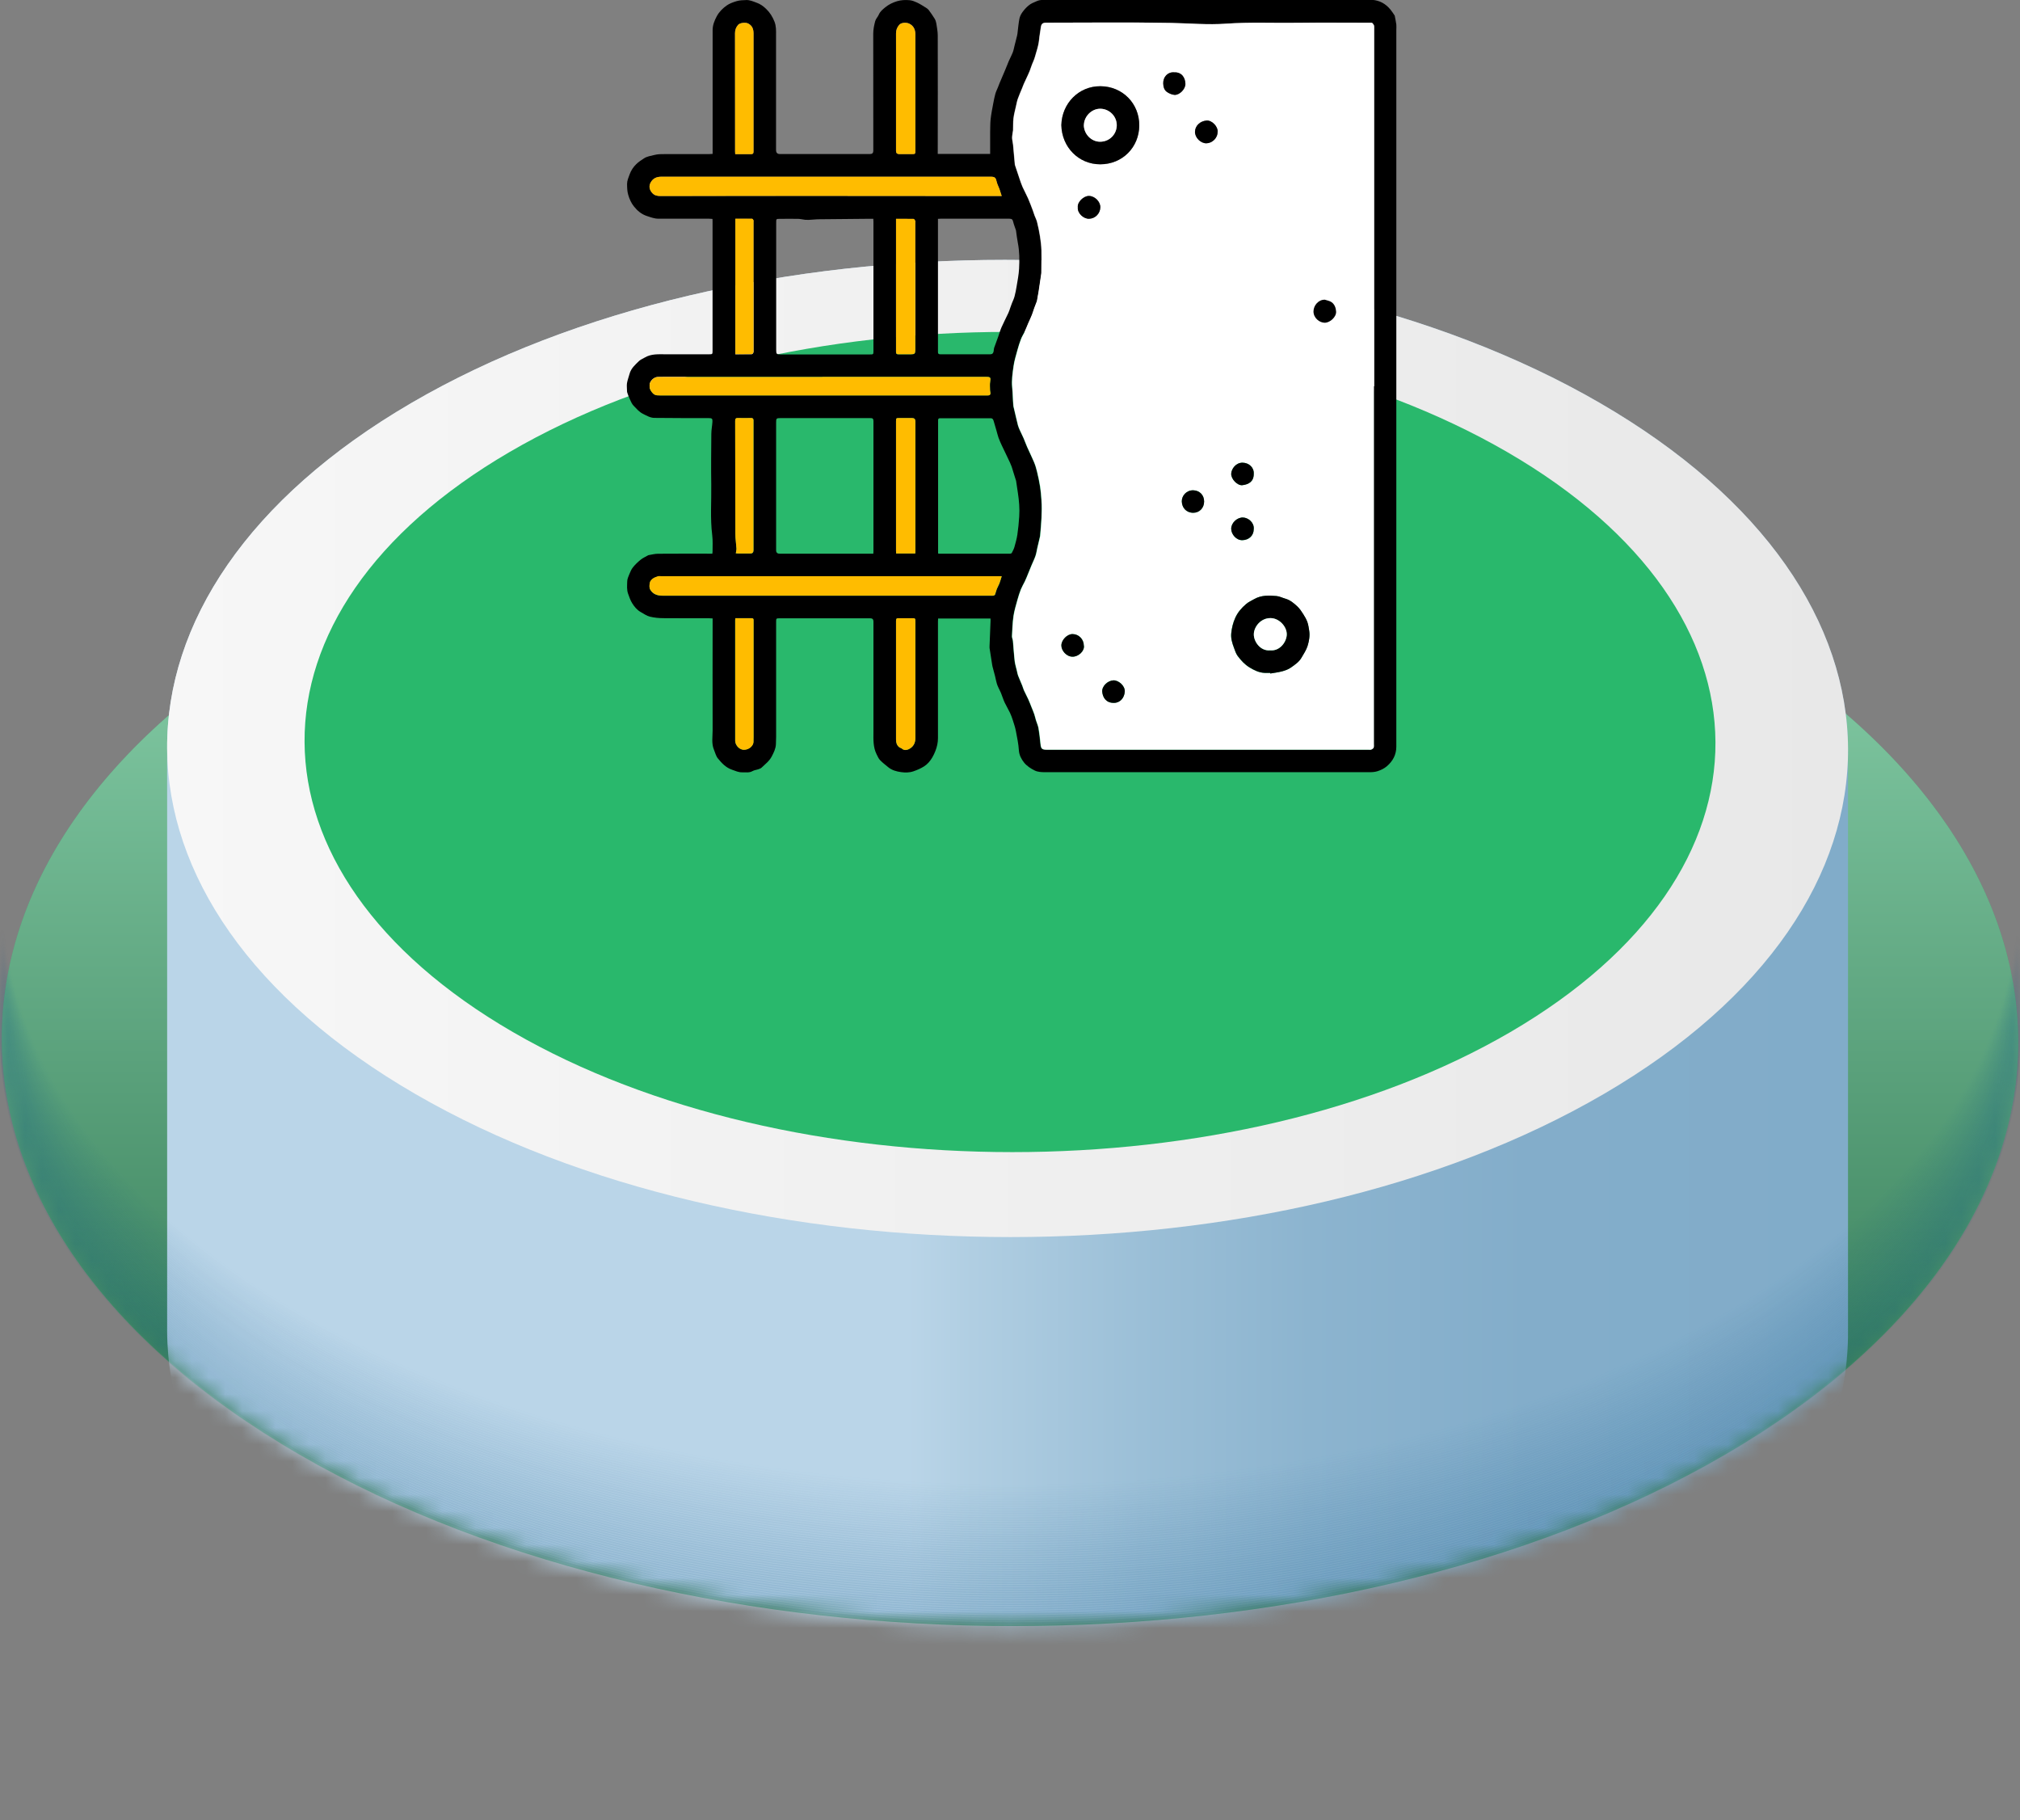 <svg width="121" height="109" viewBox="0 0 121 109" fill="none" xmlns="http://www.w3.org/2000/svg">
<rect x="0" y="0" width="121" height="109" fill="#808080" stroke="none"/>
<g id="Frame" clip-path="url(#clip0_603_27198)">
<g id="Group">
<g id="Vrstva 1">
<g id="Group_2">
<g id="Group_3">
<path id="Vector" d="M103.063 37.467C79.401 23.759 41.166 23.759 17.66 37.467C-5.846 51.174 -5.72 73.395 17.942 87.103C41.599 100.806 79.834 100.811 103.34 87.103C126.846 73.395 126.72 51.174 103.063 37.467Z" fill="#29B86C"/>
<g id="Group_4">
<path id="Vector_2" style="mix-blend-mode:multiply" opacity="0.5" d="M103.063 37.467C79.401 23.759 41.166 23.759 17.66 37.467C-5.846 51.174 -5.72 73.395 17.942 87.103C41.599 100.806 79.834 100.811 103.34 87.103C126.846 73.395 126.72 51.174 103.063 37.467Z" fill="url(#paint0_linear_603_27198)"/>
</g>
<g id="Clip path group">
<mask id="mask0_603_27198" style="mask-type:luminance" maskUnits="userSpaceOnUse" x="0" y="0" width="121" height="98">
<g id="clippath">
<path id="Vector_3" d="M103.063 10.808C79.402 -2.9 41.166 -2.9 17.66 10.808C13.27 13.368 9.707 42.883 6.963 45.926C-4.977 59.176 -1.3 75.956 17.942 87.103C41.599 100.806 79.834 100.811 103.34 87.103C122.672 75.829 126.019 58.799 113.442 45.48C110.727 42.604 107.266 13.242 103.063 10.808Z" fill="white"/>
</g>
</mask>
<g mask="url(#mask0_603_27198)">
<g id="Group_5">
<g id="Group_6">
<g id="Group_7">
<path id="Vector_4" d="M110.698 44.826C110.658 37.336 105.7 29.85 95.839 24.135C76.112 12.706 44.236 12.706 24.64 24.135C14.839 29.85 9.968 37.336 10.012 44.826V79.74C10.053 87.23 15.015 94.715 24.876 100.43C44.599 111.855 76.475 111.859 96.071 100.43C105.872 94.715 110.743 87.23 110.698 79.74V44.826Z" fill="url(#paint1_linear_603_27198)"/>
<path id="Vector_5" d="M95.839 24.135C76.112 12.706 44.236 12.706 24.64 24.135C5.043 35.564 5.149 54.091 24.876 65.516C44.599 76.942 76.475 76.945 96.071 65.516C115.668 54.087 115.562 35.56 95.839 24.135Z" fill="url(#paint2_linear_603_27198)"/>
<path id="Vector_6" d="M90.282 27.072C73.727 17.479 46.972 17.479 30.522 27.072C14.073 36.665 14.163 52.213 30.718 61.806C47.273 71.394 74.029 71.398 90.478 61.806C106.928 52.213 106.838 36.665 90.282 27.072Z" fill="#29B86C"/>
</g>
<g id="Group_8" style="mix-blend-mode:multiply" opacity="0.3">
<g id="Group_9">
<g id="Group_10" opacity="0.02">
<path id="Vector_7" d="M60.698 89.144C45.215 89.144 29.711 85.72 17.884 78.868C6.404 72.217 0.053 63.369 0 53.948H0.228C0.281 63.279 6.592 72.057 17.999 78.668C41.586 92.335 79.846 92.335 103.283 78.668C114.612 72.061 120.825 63.283 120.772 53.952H121C121.053 63.369 114.799 72.217 103.397 78.868C91.648 85.72 76.181 89.144 60.698 89.144Z" fill="#004D82"/>
</g>
<g id="Group_11" opacity="0.02">
<path id="Vector_8" d="M60.698 89.283C45.215 89.283 29.711 85.859 17.884 79.007C6.404 72.356 0.053 63.508 0 54.091H0.228C0.281 63.422 6.592 72.201 17.999 78.811C41.586 92.478 79.846 92.478 103.283 78.811C114.612 72.205 120.825 63.426 120.772 54.095H121C121.053 63.512 114.799 72.36 103.397 79.011C91.648 85.863 76.181 89.287 60.698 89.287V89.283Z" fill="#004D82"/>
</g>
<g id="Group_12" opacity="0.03">
<path id="Vector_9" d="M60.698 89.422C45.215 89.422 29.711 85.998 17.884 79.146C6.404 72.495 0.053 63.647 0 54.23H0.228C0.281 63.561 6.592 72.34 17.999 78.95C41.586 92.617 79.846 92.617 103.283 78.95C114.612 72.344 120.825 63.565 120.772 54.234H121C121.053 63.651 114.799 72.499 103.397 79.15C91.648 86.002 76.181 89.426 60.698 89.426V89.422Z" fill="#004D82"/>
</g>
<g id="Group_13" opacity="0.04">
<path id="Vector_10" d="M60.698 89.561C45.215 89.561 29.711 86.137 17.884 79.285C6.404 72.634 0.053 63.786 0 54.369H0.228C0.281 63.7 6.592 72.478 17.999 79.089C41.586 92.756 79.846 92.756 103.283 79.089C114.612 72.483 120.825 63.704 120.772 54.373H121C121.053 63.79 114.799 72.638 103.397 79.29C91.648 86.141 76.181 89.565 60.698 89.565V89.561Z" fill="#004D82"/>
</g>
<g id="Group_14" opacity="0.05">
<path id="Vector_11" d="M60.698 89.704C45.215 89.704 29.711 86.281 17.884 79.429C6.404 72.773 0.053 63.925 0 54.508H0.228C0.281 63.839 6.592 72.618 17.999 79.228C41.586 92.895 79.846 92.895 103.283 79.228C114.612 72.622 120.825 63.843 120.772 54.512H121C121.053 63.929 114.799 72.777 103.397 79.429C91.648 86.281 76.181 89.704 60.698 89.704Z" fill="#004D82"/>
</g>
<g id="Group_15" opacity="0.06">
<path id="Vector_12" d="M60.698 89.844C45.215 89.844 29.711 86.42 17.884 79.568C6.404 72.916 0.053 64.064 0 54.647H0.228C0.281 63.978 6.592 72.757 17.999 79.367C41.586 93.034 79.846 93.034 103.283 79.367C114.612 72.761 120.825 63.982 120.772 54.651H121C121.053 64.068 114.799 72.916 103.397 79.568C91.648 86.42 76.181 89.844 60.698 89.844Z" fill="#004D82"/>
</g>
<g id="Group_16" opacity="0.07">
<path id="Vector_13" d="M60.698 89.983C45.215 89.983 29.711 86.559 17.884 79.707C6.404 73.055 0.053 64.203 0 54.786H0.228C0.281 64.117 6.592 72.896 17.999 79.506C41.586 93.173 79.846 93.173 103.283 79.506C114.612 72.9 120.825 64.121 120.772 54.791H121C121.053 64.207 114.799 73.055 103.397 79.707C91.648 86.559 76.181 89.983 60.698 89.983Z" fill="#004D82"/>
</g>
<g id="Group_17" opacity="0.07">
<path id="Vector_14" d="M60.698 90.122C45.215 90.122 29.711 86.698 17.884 79.846C6.404 73.195 0.053 64.346 0 54.925H0.228C0.281 64.256 6.592 73.035 17.999 79.645C41.586 93.312 79.846 93.312 103.283 79.645C114.612 73.039 120.825 64.26 120.772 54.93H121C121.053 64.346 114.799 73.195 103.397 79.846C91.648 86.698 76.181 90.122 60.698 90.122Z" fill="#004D82"/>
</g>
<g id="Group_18" opacity="0.08">
<path id="Vector_15" d="M60.698 90.261C45.215 90.261 29.711 86.837 17.884 79.985C6.404 73.334 0.053 64.485 0 55.065H0.228C0.281 64.395 6.592 73.174 17.999 79.784C41.586 93.451 79.846 93.451 103.283 79.784C114.612 73.178 120.825 64.4 120.772 55.069H121C121.053 64.485 114.799 73.334 103.397 79.985C91.648 86.837 76.181 90.261 60.698 90.261Z" fill="#004D82"/>
</g>
<g id="Group_19" opacity="0.09">
<path id="Vector_16" d="M60.698 90.4C45.215 90.4 29.711 86.976 17.884 80.124C6.404 73.473 0.053 64.624 0 55.208H0.228C0.281 64.539 6.592 73.317 17.999 79.928C41.586 93.595 79.846 93.595 103.283 79.928C114.612 73.321 120.825 64.543 120.772 55.212H121C121.053 64.629 114.799 73.477 103.397 80.128C91.648 86.98 76.181 90.404 60.698 90.404V90.4Z" fill="#004D82"/>
</g>
<g id="Group_20" opacity="0.1">
<path id="Vector_17" d="M60.698 90.539C45.215 90.539 29.711 87.115 17.884 80.263C6.404 73.612 0.053 64.763 0 55.347H0.228C0.281 64.678 6.592 73.456 17.999 80.067C41.586 93.734 79.846 93.734 103.283 80.067C114.612 73.46 120.825 64.682 120.772 55.351H121C121.053 64.768 114.799 73.616 103.397 80.267C91.648 87.119 76.181 90.543 60.698 90.543V90.539Z" fill="#004D82"/>
</g>
<g id="Group_21" opacity="0.11">
<path id="Vector_18" d="M60.698 90.678C45.215 90.678 29.711 87.254 17.884 80.402C6.404 73.751 0.053 64.903 0 55.486H0.228C0.281 64.817 6.592 73.595 17.999 80.206C41.586 93.873 79.846 93.873 103.283 80.206C114.612 73.6 120.825 64.821 120.772 55.49H121C121.053 64.907 114.799 73.755 103.397 80.406C91.648 87.258 76.181 90.682 60.698 90.682V90.678Z" fill="#004D82"/>
</g>
<g id="Group_22" opacity="0.11">
<path id="Vector_19" d="M60.698 90.821C45.215 90.821 29.711 87.397 17.884 80.545C6.404 73.89 0.053 65.042 0 55.625H0.228C0.281 64.956 6.592 73.734 17.999 80.345C41.586 94.012 79.846 94.012 103.283 80.345C114.612 73.739 120.825 64.96 120.772 55.629H121C121.053 65.046 114.799 73.894 103.397 80.545C91.648 87.397 76.181 90.821 60.698 90.821Z" fill="#004D82"/>
</g>
<g id="Group_23" opacity="0.12">
<path id="Vector_20" d="M60.698 90.96C45.215 90.96 29.711 87.536 17.884 80.684C6.404 74.033 0.053 65.181 0 55.764H0.228C0.281 65.095 6.592 73.874 17.999 80.484C41.586 94.151 79.846 94.151 103.283 80.484C114.612 73.878 120.825 65.099 120.772 55.768H121C121.053 65.185 114.799 74.033 103.397 80.684C91.648 87.536 76.181 90.96 60.698 90.96Z" fill="#004D82"/>
</g>
<g id="Group_24" opacity="0.13">
<path id="Vector_21" d="M60.698 91.099C45.215 91.099 29.711 87.675 17.884 80.824C6.404 74.172 0.053 65.32 0 55.903H0.228C0.281 65.234 6.592 74.013 17.999 80.623C41.586 94.29 79.846 94.29 103.283 80.623C114.612 74.017 120.825 65.238 120.772 55.907H121C121.053 65.324 114.799 74.172 103.397 80.824C91.648 87.675 76.181 91.099 60.698 91.099Z" fill="#004D82"/>
</g>
<g id="Group_25" opacity="0.14">
<path id="Vector_22" d="M60.698 91.238C45.215 91.238 29.711 87.814 17.884 80.963C6.404 74.311 0.053 65.463 0 56.042H0.228C0.281 65.373 6.592 74.152 17.999 80.762C41.586 94.429 79.846 94.429 103.283 80.762C114.612 74.156 120.825 65.377 120.772 56.046H121C121.053 65.463 114.799 74.311 103.397 80.963C91.648 87.814 76.181 91.238 60.698 91.238Z" fill="#004D82"/>
</g>
<g id="Group_26" opacity="0.15">
<path id="Vector_23" d="M60.698 91.377C45.215 91.377 29.711 87.954 17.884 81.102C6.404 74.45 0.053 65.602 0 56.181H0.228C0.281 65.512 6.592 74.291 17.999 80.901C41.586 94.568 79.846 94.568 103.283 80.901C114.612 74.295 120.825 65.516 120.772 56.185H121C121.053 65.602 114.799 74.45 103.397 81.102C91.648 87.954 76.181 91.377 60.698 91.377Z" fill="#004D82"/>
</g>
<g id="Group_27" opacity="0.16">
<path id="Vector_24" d="M60.698 91.517C45.215 91.517 29.711 88.093 17.884 81.241C6.404 74.589 0.053 65.741 0 56.325H0.228C0.281 65.655 6.592 74.434 17.999 81.044C41.586 94.711 79.846 94.711 103.283 81.044C114.612 74.438 120.825 65.659 120.772 56.329H121C121.053 65.745 114.799 74.594 103.397 81.245C91.648 88.097 76.181 91.521 60.698 91.521V91.517Z" fill="#004D82"/>
</g>
<g id="Group_28" opacity="0.16">
<path id="Vector_25" d="M60.698 91.656C45.215 91.656 29.711 88.232 17.884 81.38C6.404 74.728 0.053 65.88 0 56.464H0.228C0.281 65.794 6.592 74.573 17.999 81.183C41.586 94.85 79.846 94.85 103.283 81.183C114.612 74.577 120.825 65.799 120.772 56.468H121C121.053 65.884 114.799 74.733 103.397 81.384C91.648 88.236 76.181 91.66 60.698 91.66V91.656Z" fill="#004D82"/>
</g>
<g id="Group_29" opacity="0.17">
<path id="Vector_26" d="M60.698 91.795C45.215 91.795 29.711 88.371 17.884 81.519C6.404 74.868 0.053 66.019 0 56.603H0.228C0.281 65.933 6.592 74.712 17.999 81.323C41.586 94.99 79.846 94.99 103.283 81.323C114.612 74.716 120.825 65.938 120.772 56.607H121C121.053 66.023 114.799 74.872 103.397 81.523C91.648 88.375 76.181 91.799 60.698 91.799V91.795Z" fill="#004D82"/>
</g>
<g id="Group_30" opacity="0.18">
<path id="Vector_27" d="M60.698 91.938C45.215 91.938 29.711 88.514 17.884 81.662C6.404 75.007 0.053 66.159 0 56.742H0.228C0.281 66.073 6.592 74.851 17.999 81.462C41.586 95.129 79.846 95.129 103.283 81.462C114.612 74.855 120.825 66.077 120.772 56.746H121C121.053 66.163 114.799 75.011 103.397 81.662C91.648 88.514 76.181 91.938 60.698 91.938Z" fill="#004D82"/>
</g>
<g id="Group_31" opacity="0.19">
<path id="Vector_28" d="M60.698 92.077C45.215 92.077 29.711 88.653 17.884 81.801C6.404 75.15 0.053 66.298 0 56.881H0.228C0.281 66.212 6.592 74.99 17.999 81.601C41.586 95.268 79.846 95.268 103.283 81.601C114.612 74.994 120.825 66.216 120.772 56.885H121C121.053 66.302 114.799 75.15 103.397 81.801C91.648 88.653 76.181 92.077 60.698 92.077Z" fill="#004D82"/>
</g>
<g id="Group_32" opacity="0.2">
<path id="Vector_29" d="M60.698 92.216C45.215 92.216 29.711 88.792 17.884 81.94C6.404 75.289 0.053 66.437 0 57.02H0.228C0.281 66.351 6.592 75.129 17.999 81.74C41.586 95.407 79.846 95.407 103.283 81.74C114.612 75.133 120.825 66.355 120.772 57.024H121C121.053 66.441 114.799 75.289 103.397 81.94C91.648 88.792 76.181 92.216 60.698 92.216Z" fill="#004D82"/>
</g>
<g id="Group_33" opacity="0.2">
<path id="Vector_30" d="M60.698 92.355C45.215 92.355 29.711 88.931 17.884 82.079C6.404 75.428 0.053 66.58 0 57.159H0.228C0.281 66.49 6.592 75.269 17.999 81.879C41.586 95.546 79.846 95.546 103.283 81.879C114.612 75.273 120.825 66.494 120.772 57.163H121C121.053 66.58 114.799 75.428 103.397 82.079C91.648 88.931 76.181 92.355 60.698 92.355Z" fill="#004D82"/>
</g>
<g id="Group_34" opacity="0.21">
<path id="Vector_31" d="M60.698 92.494C45.215 92.494 29.711 89.07 17.884 82.219C6.404 75.567 0.053 66.719 0 57.298H0.228C0.281 66.629 6.592 75.407 17.999 82.018C41.586 95.685 79.846 95.685 103.283 82.018C114.612 75.412 120.825 66.633 120.772 57.302H121C121.053 66.719 114.799 75.567 103.397 82.219C91.648 89.07 76.181 92.494 60.698 92.494Z" fill="#004D82"/>
</g>
<g id="Group_35" opacity="0.22">
<path id="Vector_32" d="M60.698 92.633C45.215 92.633 29.711 89.209 17.884 82.358C6.404 75.706 0.053 66.858 0 57.441H0.228C0.281 66.772 6.592 75.551 17.999 82.161C41.586 95.828 79.846 95.828 103.283 82.161C114.612 75.555 120.825 66.776 120.772 57.445H121C121.053 66.862 114.799 75.71 103.397 82.362C91.648 89.213 76.181 92.637 60.698 92.637V92.633Z" fill="#004D82"/>
</g>
<g id="Group_36" opacity="0.23">
<path id="Vector_33" d="M60.698 92.772C45.215 92.772 29.711 89.349 17.884 82.497C6.404 75.845 0.053 66.997 0 57.58H0.228C0.281 66.911 6.592 75.69 17.999 82.3C41.586 95.967 79.846 95.967 103.283 82.3C114.612 75.694 120.825 66.915 120.772 57.584H121C121.053 67.001 114.799 75.849 103.397 82.501C91.648 89.353 76.181 92.776 60.698 92.776V92.772Z" fill="#004D82"/>
</g>
<g id="Group_37" opacity="0.24">
<path id="Vector_34" d="M60.698 92.912C45.215 92.912 29.711 89.488 17.884 82.636C6.404 75.984 0.053 67.136 0 57.719H0.228C0.281 67.05 6.592 75.829 17.999 82.439C41.586 96.106 79.846 96.106 103.283 82.439C114.612 75.833 120.825 67.054 120.772 57.724H121C121.053 67.14 114.799 75.988 103.397 82.64C91.648 89.492 76.181 92.916 60.698 92.916V92.912Z" fill="#004D82"/>
</g>
<g id="Group_38" opacity="0.25">
<path id="Vector_35" d="M60.698 93.055C45.215 93.055 29.711 89.631 17.884 82.779C6.404 76.123 0.053 67.275 0 57.858H0.228C0.281 67.189 6.592 75.968 17.999 82.578C41.586 96.245 79.846 96.245 103.283 82.578C114.612 75.972 120.825 67.193 120.772 57.863H121C121.053 67.279 114.799 76.127 103.397 82.779C91.648 89.631 76.181 93.055 60.698 93.055Z" fill="#004D82"/>
</g>
<g id="Group_39" opacity="0.25">
<path id="Vector_36" d="M60.698 93.194C45.215 93.194 29.711 89.77 17.884 82.918C6.404 76.266 0.053 67.414 0 57.998H0.228C0.281 67.328 6.592 76.107 17.999 82.718C41.586 96.384 79.846 96.384 103.283 82.718C114.612 76.111 120.825 67.332 120.772 57.998H121C121.053 67.414 114.799 76.262 103.397 82.914C91.648 89.766 76.181 93.19 60.698 93.19V93.194Z" fill="#004D82"/>
</g>
<g id="Group_40" opacity="0.26">
<path id="Vector_37" d="M60.698 93.333C45.215 93.333 29.711 89.909 17.884 83.057C6.404 76.406 0.053 67.553 0 58.137H0.228C0.281 67.468 6.592 76.246 17.999 82.857C41.586 96.524 79.846 96.524 103.283 82.857C114.612 76.25 120.825 67.472 120.772 58.141H121C121.053 67.558 114.799 76.406 103.397 83.057C91.648 89.909 76.181 93.333 60.698 93.333Z" fill="#004D82"/>
</g>
<g id="Group_41" opacity="0.27">
<path id="Vector_38" d="M60.698 93.472C45.215 93.472 29.711 90.048 17.884 83.196C6.404 76.545 0.053 67.697 0 58.276H0.228C0.281 67.607 6.592 76.385 17.999 82.996C41.586 96.663 79.846 96.663 103.283 82.996C114.612 76.389 120.825 67.611 120.772 58.28H121C121.053 67.697 114.799 76.545 103.397 83.196C91.648 90.048 76.181 93.472 60.698 93.472Z" fill="#004D82"/>
</g>
<g id="Group_42" opacity="0.28">
<path id="Vector_39" d="M60.698 93.611C45.215 93.611 29.711 90.187 17.884 83.335C6.404 76.684 0.053 67.836 0 58.415H0.228C0.281 67.746 6.592 76.524 17.999 83.135C41.586 96.802 79.846 96.802 103.283 83.135C114.612 76.528 120.825 67.75 120.772 58.415H121C121.053 67.832 114.799 76.68 103.397 83.331C91.648 90.183 76.181 93.607 60.698 93.607V93.611Z" fill="#004D82"/>
</g>
<g id="Group_43" opacity="0.29">
<path id="Vector_40" d="M60.698 93.75C45.215 93.75 29.711 90.326 17.884 83.474C6.404 76.823 0.053 67.975 0 58.558H0.228C0.281 67.889 6.592 76.667 17.999 83.278C41.586 96.945 79.846 96.945 103.283 83.278C114.612 76.671 120.825 67.893 120.772 58.562H121C121.053 67.979 114.799 76.827 103.397 83.478C91.648 90.33 76.181 93.754 60.698 93.754V93.75Z" fill="#004D82"/>
</g>
<g id="Group_44" opacity="0.3">
<path id="Vector_41" d="M60.698 93.889C45.215 93.889 29.711 90.465 17.884 83.613C6.404 76.962 0.053 68.114 0 58.697H0.228C0.281 68.028 6.592 76.806 17.999 83.417C41.586 97.084 79.846 97.084 103.283 83.417C114.612 76.811 120.825 68.032 120.772 58.697H121C121.053 68.114 114.799 76.962 103.397 83.613C91.648 90.465 76.181 93.889 60.698 93.889Z" fill="#004D82"/>
</g>
<g id="Group_45" opacity="0.3">
<path id="Vector_42" d="M60.698 94.028C45.215 94.028 29.711 90.604 17.884 83.752C6.404 77.101 0.053 68.253 0 58.836H0.228C0.281 68.167 6.592 76.946 17.999 83.556C41.586 97.223 79.846 97.223 103.283 83.556C114.612 76.95 120.825 68.171 120.772 58.836H121C121.053 68.253 114.799 77.101 103.397 83.752C91.648 90.604 76.181 94.028 60.698 94.028Z" fill="#004D82"/>
</g>
<g id="Group_46" opacity="0.31">
<path id="Vector_43" d="M60.698 94.171C45.215 94.171 29.711 90.748 17.884 83.896C6.404 77.24 0.053 68.392 0 58.975H0.228C0.281 68.306 6.592 77.085 17.999 83.695C41.586 97.362 79.846 97.362 103.283 83.695C114.612 77.089 120.825 68.31 120.772 58.979H121C121.053 68.396 114.799 77.244 103.397 83.896C91.648 90.748 76.181 94.171 60.698 94.171Z" fill="#004D82"/>
</g>
<g id="Group_47" opacity="0.32">
<path id="Vector_44" d="M60.698 94.311C45.215 94.311 29.711 90.887 17.884 84.035C6.404 77.383 0.053 68.531 0 59.114H0.228C0.281 68.445 6.592 77.224 17.999 83.834C41.586 97.501 79.846 97.501 103.283 83.834C114.612 77.228 120.825 68.449 120.772 59.118H121C121.053 68.535 114.799 77.383 103.397 84.035C91.648 90.887 76.181 94.311 60.698 94.311Z" fill="#004D82"/>
</g>
<g id="Group_48" opacity="0.33">
<path id="Vector_45" d="M60.698 94.45C45.215 94.45 29.711 91.026 17.884 84.174C6.404 77.522 0.053 68.67 0 59.253H0.228C0.281 68.584 6.592 77.363 17.999 83.973C41.586 97.64 79.846 97.64 103.283 83.973C114.612 77.367 120.825 68.588 120.772 59.258H121C121.053 68.674 114.799 77.522 103.397 84.174C91.648 91.026 76.181 94.45 60.698 94.45Z" fill="#004D82"/>
</g>
<g id="Group_49" opacity="0.34">
<path id="Vector_46" d="M60.698 94.589C45.215 94.589 29.711 91.165 17.884 84.313C6.404 77.662 0.053 68.813 0 59.393H0.228C0.281 68.723 6.592 77.502 17.999 84.112C41.586 97.779 79.846 97.779 103.283 84.112C114.612 77.506 120.825 68.728 120.772 59.397H121C121.053 68.813 114.799 77.662 103.397 84.313C91.648 91.165 76.181 94.589 60.698 94.589Z" fill="#004D82"/>
</g>
<g id="Group_50" opacity="0.34">
<path id="Vector_47" d="M60.698 94.728C45.215 94.728 29.711 91.304 17.884 84.452C6.404 77.801 0.053 68.952 0 59.532H0.228C0.281 68.862 6.592 77.641 17.999 84.251C41.586 97.918 79.846 97.918 103.283 84.251C114.612 77.645 120.825 68.867 120.772 59.536H121C121.053 68.952 114.799 77.801 103.397 84.452C91.648 91.304 76.181 94.728 60.698 94.728Z" fill="#004D82"/>
</g>
<g id="Group_51" opacity="0.35">
<path id="Vector_48" d="M60.698 94.867C45.215 94.867 29.711 91.443 17.884 84.591C6.404 77.94 0.053 69.091 0 59.675H0.228C0.281 69.006 6.592 77.784 17.999 84.395C41.586 98.062 79.846 98.062 103.283 84.395C114.612 77.788 120.825 69.01 120.772 59.675H121C121.053 69.091 114.799 77.94 103.397 84.591C91.648 91.443 76.181 94.867 60.698 94.867Z" fill="#004D82"/>
</g>
<g id="Group_52" opacity="0.36">
<path id="Vector_49" d="M60.698 95.006C45.215 95.006 29.711 91.582 17.884 84.73C6.404 78.079 0.053 69.231 0 59.814H0.228C0.281 69.145 6.592 77.923 17.999 84.534C41.586 98.201 79.846 98.201 103.283 84.534C114.612 77.927 120.825 69.149 120.772 59.818H121C121.053 69.235 114.799 78.083 103.397 84.734C91.648 91.586 76.181 95.01 60.698 95.01V95.006Z" fill="#004D82"/>
</g>
<g id="Group_53" opacity="0.37">
<path id="Vector_50" d="M60.698 95.145C45.215 95.145 29.711 91.721 17.884 84.869C6.404 78.218 0.053 69.37 0 59.953H0.228C0.281 69.284 6.592 78.062 17.999 84.673C41.586 98.34 79.846 98.34 103.283 84.673C114.612 78.067 120.825 69.288 120.772 59.957H121C121.053 69.374 114.799 78.222 103.397 84.873C91.648 91.725 76.181 95.149 60.698 95.149V95.145Z" fill="#004D82"/>
</g>
<g id="Group_54" opacity="0.38">
<path id="Vector_51" d="M60.698 95.288C45.215 95.288 29.711 91.864 17.884 85.012C6.404 78.357 0.053 69.509 0 60.092H0.228C0.281 69.423 6.592 78.201 17.999 84.812C41.586 98.479 79.846 98.479 103.283 84.812C114.612 78.206 120.825 69.427 120.772 60.092H121C121.053 69.509 114.799 78.357 103.397 85.008C91.648 91.86 76.181 95.284 60.698 95.284V95.288Z" fill="#004D82"/>
</g>
<g id="Group_55" opacity="0.39">
<path id="Vector_52" d="M60.698 95.427C45.215 95.427 29.711 92.003 17.884 85.151C6.404 78.5 0.053 69.648 0 60.231H0.228C0.281 69.562 6.592 78.341 17.999 84.951C41.586 98.618 79.846 98.618 103.283 84.951C114.612 78.345 120.825 69.566 120.772 60.231H121C121.053 69.648 114.799 78.496 103.397 85.147C91.648 91.999 76.181 95.423 60.698 95.423V95.427Z" fill="#004D82"/>
</g>
<g id="Group_56" opacity="0.39">
<path id="Vector_53" d="M60.698 95.566C45.215 95.566 29.711 92.142 17.884 85.291C6.404 78.639 0.053 69.787 0 60.37H0.228C0.281 69.701 6.592 78.48 17.999 85.09C41.586 98.757 79.846 98.757 103.283 85.09C114.612 78.484 120.825 69.705 120.772 60.37H121C121.053 69.787 114.799 78.635 103.397 85.287C91.648 92.138 76.181 95.562 60.698 95.562V95.566Z" fill="#004D82"/>
</g>
<g id="Group_57" opacity="0.4">
<path id="Vector_54" d="M60.698 95.705C45.215 95.705 29.711 92.281 17.884 85.43C6.404 78.778 0.053 69.93 0 60.509H0.228C0.281 69.84 6.592 78.619 17.999 85.229C41.586 98.896 79.846 98.896 103.283 85.229C114.612 78.623 120.825 69.844 120.772 60.509H121C121.053 69.926 114.799 78.774 103.397 85.426C91.648 92.277 76.181 95.701 60.698 95.701V95.705Z" fill="#004D82"/>
</g>
<g id="Group_58" opacity="0.41">
<path id="Vector_55" d="M60.698 95.844C45.215 95.844 29.711 92.421 17.884 85.569C6.404 78.917 0.053 70.069 0 60.648H0.228C0.281 69.979 6.592 78.758 17.999 85.368C41.586 99.035 79.846 99.035 103.283 85.368C114.612 78.762 120.825 69.983 120.772 60.648H121C121.053 70.065 114.799 78.913 103.397 85.565C91.648 92.416 76.181 95.84 60.698 95.84V95.844Z" fill="#004D82"/>
</g>
<g id="Group_59" opacity="0.42">
<path id="Vector_56" d="M60.698 95.984C45.215 95.984 29.711 92.56 17.884 85.708C6.404 79.056 0.053 70.208 0 60.791H0.228C0.281 70.122 6.592 78.901 17.999 85.511C41.586 99.178 79.846 99.178 103.283 85.511C114.612 78.905 120.825 70.126 120.772 60.791H121C121.053 70.208 114.799 79.056 103.397 85.708C91.648 92.56 76.181 95.984 60.698 95.984Z" fill="#004D82"/>
</g>
<g id="Group_60" opacity="0.43">
<path id="Vector_57" d="M60.698 96.123C45.215 96.123 29.711 92.699 17.884 85.847C6.404 79.195 0.053 70.347 0 60.931H0.228C0.281 70.261 6.592 79.04 17.999 85.651C41.586 99.317 79.846 99.317 103.283 85.651C114.612 79.044 120.825 70.266 120.772 60.931H121C121.053 70.347 114.799 79.195 103.397 85.847C91.648 92.699 76.181 96.123 60.698 96.123Z" fill="#004D82"/>
</g>
<g id="Group_61" opacity="0.43">
<path id="Vector_58" d="M60.698 96.262C45.215 96.262 29.711 92.838 17.884 85.986C6.404 79.335 0.053 70.486 0 61.07H0.228C0.281 70.4 6.592 79.179 17.999 85.79C41.586 99.457 79.846 99.457 103.283 85.79C114.612 79.183 120.825 70.405 120.772 61.07H121C121.053 70.486 114.799 79.335 103.397 85.986C91.648 92.838 76.181 96.262 60.698 96.262Z" fill="#004D82"/>
</g>
<g id="Group_62" opacity="0.44">
<path id="Vector_59" d="M60.698 96.405C45.215 96.405 29.711 92.981 17.884 86.129C6.404 79.478 0.053 70.626 0 61.209H0.228C0.281 70.54 6.592 79.318 17.999 85.929C41.586 99.596 79.846 99.596 103.283 85.929C114.612 79.322 120.825 70.544 120.772 61.209H121C121.053 70.626 114.799 79.474 103.397 86.125C91.648 92.977 76.181 96.401 60.698 96.401V96.405Z" fill="#004D82"/>
</g>
<g id="Group_63" opacity="0.45">
<path id="Vector_60" d="M60.698 96.544C45.215 96.544 29.711 93.12 17.884 86.268C6.404 79.617 0.053 70.765 0 61.348H0.228C0.281 70.679 6.592 79.457 17.999 86.068C41.586 99.735 79.846 99.735 103.283 86.068C114.612 79.461 120.825 70.683 120.772 61.348H121C121.053 70.765 114.799 79.613 103.397 86.264C91.648 93.116 76.181 96.54 60.698 96.54V96.544Z" fill="#004D82"/>
</g>
<g id="Group_64" opacity="0.46">
<path id="Vector_61" d="M60.698 96.683C45.215 96.683 29.711 93.259 17.884 86.407C6.404 79.756 0.053 70.904 0 61.487H0.228C0.281 70.818 6.592 79.596 17.999 86.207C41.586 99.874 79.846 99.874 103.283 86.207C114.612 79.6 120.825 70.822 120.772 61.487H121C121.053 70.904 114.799 79.752 103.397 86.403C91.648 93.255 76.181 96.679 60.698 96.679V96.683Z" fill="#004D82"/>
</g>
<g id="Group_65" opacity="0.47">
<path id="Vector_62" d="M60.698 96.822C45.215 96.822 29.711 93.398 17.884 86.546C6.404 79.895 0.053 71.047 0 61.626H0.228C0.281 70.957 6.592 79.735 17.999 86.346C41.586 100.013 79.846 100.013 103.283 86.346C114.612 79.74 120.825 70.961 120.772 61.626H121C121.053 71.043 114.799 79.891 103.397 86.542C91.648 93.394 76.181 96.818 60.698 96.818V96.822Z" fill="#004D82"/>
</g>
<g id="Group_66" opacity="0.48">
<path id="Vector_63" d="M60.698 96.961C45.215 96.961 29.711 93.537 17.884 86.686C6.404 80.034 0.053 71.186 0 61.765H0.228C0.281 71.096 6.592 79.874 17.999 86.485C41.586 100.152 79.846 100.152 103.283 86.485C114.612 79.879 120.825 71.1 120.772 61.765H121C121.053 71.182 114.799 80.03 103.397 86.681C91.648 93.533 76.181 96.957 60.698 96.957V96.961Z" fill="#004D82"/>
</g>
<g id="Group_67" opacity="0.48">
<path id="Vector_64" d="M60.698 97.1C45.215 97.1 29.711 93.677 17.884 86.825C6.404 80.173 0.053 71.325 0 61.908H0.228C0.281 71.239 6.592 80.018 17.999 86.628C41.586 100.295 79.846 100.295 103.283 86.628C114.612 80.022 120.825 71.243 120.772 61.908H121C121.053 71.325 114.799 80.173 103.397 86.825C91.648 93.677 76.181 97.1 60.698 97.1Z" fill="#004D82"/>
</g>
<g id="Group_68" opacity="0.49">
<path id="Vector_65" d="M60.698 97.239C45.215 97.239 29.711 93.816 17.884 86.964C6.404 80.312 0.053 71.464 0 62.047H0.228C0.281 71.378 6.592 80.157 17.999 86.767C41.586 100.434 79.846 100.434 103.283 86.767C114.612 80.161 120.825 71.382 120.772 62.047H121C121.053 71.464 114.799 80.312 103.397 86.964C91.648 93.816 76.181 97.239 60.698 97.239Z" fill="#004D82"/>
</g>
<g id="Group_69" style="mix-blend-mode:multiply" opacity="0.5">
<path id="Vector_66" d="M60.698 97.378C45.215 97.378 29.711 93.954 17.884 87.103C6.404 80.451 0.053 71.603 0 62.186H0.228C0.281 71.517 6.592 80.296 17.999 86.906C41.586 100.573 79.846 100.573 103.283 86.906C114.612 80.3 120.825 71.521 120.772 62.186H121C121.053 71.603 114.799 80.451 103.397 87.103C91.648 93.954 76.181 97.378 60.698 97.378Z" fill="#004D82"/>
</g>
</g>
</g>
</g>
</g>
</g>
</g>
</g>
<g id="Group_70">
<path id="Vector_67" d="M56.185 9.22H59.311C59.311 8.95 59.311 8.689 59.311 8.427C59.311 8.259 59.311 8.095 59.311 7.928C59.32 7.662 59.311 7.396 59.34 7.134C59.377 6.815 59.438 6.496 59.499 6.181C59.532 5.993 59.572 5.809 59.621 5.625C59.658 5.49 59.723 5.363 59.776 5.232C59.809 5.15 59.837 5.068 59.87 4.991C59.984 4.725 60.098 4.463 60.208 4.197C60.286 4.017 60.351 3.837 60.428 3.657C60.506 3.477 60.604 3.301 60.673 3.117C60.722 2.986 60.742 2.847 60.779 2.708C60.828 2.52 60.877 2.332 60.922 2.144C60.934 2.103 60.942 2.058 60.946 2.017C60.983 1.718 61.007 1.415 61.064 1.121C61.089 0.986 61.158 0.851 61.24 0.736C61.346 0.589 61.468 0.45 61.607 0.335C61.753 0.209 61.937 0.139 62.12 0.061C62.34 -0.029 62.548 -0.008 62.76 -0.008C69.169 -0.008 75.581 -0.008 81.99 -0.008C82.055 -0.008 82.124 -0.008 82.19 -0.008C82.642 0.021 83.001 0.225 83.286 0.569C83.376 0.679 83.454 0.802 83.535 0.92C83.539 0.929 83.543 0.937 83.547 0.945C83.58 1.117 83.617 1.293 83.641 1.469C83.653 1.571 83.641 1.681 83.641 1.788C83.641 16.052 83.641 30.32 83.641 44.584C83.641 44.629 83.641 44.67 83.641 44.715C83.641 45.198 83.433 45.578 83.079 45.885C82.915 46.024 82.732 46.114 82.52 46.184C82.353 46.237 82.198 46.245 82.035 46.245C75.553 46.245 69.071 46.245 62.589 46.245C62.385 46.245 62.161 46.233 61.986 46.147C61.749 46.032 61.505 45.873 61.342 45.668C61.183 45.468 61.052 45.227 61.032 44.936C61.007 44.547 60.926 44.163 60.852 43.778C60.812 43.562 60.738 43.353 60.673 43.144C60.624 42.989 60.567 42.834 60.498 42.686C60.4 42.478 60.278 42.281 60.18 42.073C60.094 41.889 60.037 41.692 59.96 41.504C59.915 41.394 59.858 41.295 59.809 41.185C59.772 41.103 59.735 41.025 59.711 40.94C59.67 40.796 59.642 40.653 59.609 40.51C59.568 40.346 59.523 40.183 59.479 40.019C59.462 39.954 59.442 39.892 59.434 39.827C59.381 39.487 59.328 39.148 59.275 38.808C59.271 38.771 59.271 38.73 59.275 38.694C59.295 38.182 59.316 37.675 59.336 37.164C59.336 37.127 59.336 37.09 59.332 37.041C58.288 37.041 57.249 37.041 56.193 37.041C56.193 37.102 56.185 37.164 56.185 37.225C56.185 39.553 56.185 41.88 56.185 44.208C56.185 44.474 56.127 44.731 56.03 44.977C55.977 45.108 55.92 45.239 55.846 45.361C55.72 45.574 55.565 45.762 55.353 45.897C55.153 46.024 54.941 46.114 54.717 46.192C54.464 46.278 54.216 46.274 53.975 46.241C53.702 46.204 53.425 46.13 53.2 45.942C53.033 45.803 52.858 45.672 52.711 45.517C52.622 45.423 52.569 45.288 52.507 45.169C52.3 44.752 52.316 44.302 52.32 43.856C52.32 41.643 52.32 39.434 52.32 37.221C52.32 37.093 52.259 37.029 52.136 37.029C50.331 37.029 48.525 37.029 46.718 37.029C46.494 37.029 46.49 37.029 46.49 37.254C46.49 39.549 46.49 41.839 46.49 44.134C46.49 44.278 46.482 44.425 46.478 44.568C46.466 44.842 46.348 45.071 46.225 45.308C46.078 45.587 45.842 45.758 45.63 45.963C45.577 46.016 45.5 46.045 45.426 46.069C45.312 46.11 45.182 46.118 45.076 46.18C44.876 46.294 44.668 46.245 44.464 46.253C44.244 46.261 44.048 46.167 43.84 46.094C43.474 45.967 43.229 45.697 43.001 45.419C42.886 45.28 42.842 45.079 42.768 44.903C42.609 44.527 42.687 44.126 42.687 43.737C42.678 41.569 42.687 39.401 42.687 37.233V37.037C42.601 37.033 42.528 37.025 42.458 37.025C41.557 37.025 40.652 37.029 39.752 37.021C39.478 37.021 39.197 36.996 38.932 36.931C38.732 36.882 38.553 36.751 38.37 36.648C38.153 36.526 37.998 36.333 37.868 36.125C37.762 35.957 37.697 35.761 37.627 35.568C37.534 35.315 37.566 35.069 37.571 34.824C37.571 34.677 37.64 34.529 37.697 34.39C37.758 34.243 37.819 34.092 37.917 33.973C38.051 33.805 38.211 33.654 38.378 33.519C38.508 33.413 38.667 33.347 38.814 33.261C38.822 33.257 38.83 33.253 38.838 33.249C39.03 33.216 39.226 33.163 39.417 33.163C40.428 33.155 41.443 33.159 42.458 33.159C42.524 33.159 42.593 33.159 42.67 33.159C42.675 33.114 42.683 33.077 42.683 33.04C42.683 32.709 42.703 32.374 42.662 32.042C42.536 31.036 42.621 30.026 42.605 29.019C42.589 28.009 42.601 26.994 42.609 25.984C42.609 25.743 42.662 25.501 42.675 25.26C42.687 25.068 42.646 25.039 42.446 25.039C41.366 25.039 40.285 25.039 39.205 25.027C38.956 25.027 38.74 24.896 38.516 24.785C38.28 24.671 38.125 24.47 37.95 24.294C37.848 24.192 37.791 24.041 37.725 23.902C37.664 23.779 37.619 23.644 37.575 23.517C37.562 23.48 37.558 23.444 37.558 23.403C37.558 23.247 37.534 23.092 37.558 22.941C37.591 22.756 37.66 22.576 37.709 22.396C37.795 22.061 38.047 21.848 38.276 21.623C38.37 21.533 38.504 21.484 38.618 21.415C39.01 21.181 39.442 21.218 39.87 21.218C40.742 21.218 41.619 21.218 42.491 21.218C42.67 21.218 42.683 21.206 42.683 21.03C42.683 18.433 42.683 15.835 42.683 13.242C42.683 13.205 42.683 13.164 42.678 13.111C42.605 13.111 42.536 13.098 42.467 13.098C41.46 13.098 40.449 13.098 39.442 13.098C39.201 13.098 38.981 13.012 38.757 12.939C38.418 12.832 38.17 12.612 37.966 12.354C37.811 12.158 37.705 11.924 37.632 11.671C37.566 11.45 37.566 11.237 37.562 11.016C37.562 10.812 37.648 10.632 37.713 10.448C37.799 10.206 37.937 10.002 38.113 9.83C38.247 9.695 38.414 9.593 38.573 9.486C38.761 9.36 38.981 9.339 39.193 9.282C39.409 9.225 39.617 9.229 39.825 9.229C40.709 9.225 41.59 9.229 42.475 9.229C42.54 9.229 42.605 9.22 42.687 9.216C42.687 9.143 42.687 9.081 42.687 9.02C42.687 6.733 42.687 4.443 42.687 2.156C42.687 2.041 42.687 1.923 42.687 1.808C42.687 1.505 42.793 1.24 42.935 0.974C43.082 0.704 43.286 0.503 43.526 0.331C43.698 0.209 43.898 0.139 44.105 0.074C44.305 0.012 44.493 0.012 44.688 0.004C44.913 -0.008 45.112 0.086 45.316 0.16C45.54 0.237 45.72 0.368 45.887 0.528C46.115 0.745 46.274 0.998 46.392 1.297C46.498 1.567 46.486 1.829 46.486 2.094C46.49 4.393 46.486 6.692 46.486 8.987C46.486 9.145 46.562 9.225 46.715 9.225C48.516 9.225 50.314 9.225 52.116 9.225C52.246 9.225 52.312 9.16 52.312 9.032C52.312 6.696 52.312 4.361 52.308 2.021C52.308 1.755 52.361 1.51 52.426 1.264C52.463 1.125 52.585 1.01 52.642 0.875C52.724 0.679 52.883 0.56 53.033 0.434C53.241 0.266 53.469 0.155 53.73 0.074C53.987 -0.004 54.236 -0.008 54.485 0.012C54.639 0.025 54.794 0.09 54.937 0.155C55.117 0.241 55.288 0.352 55.459 0.458C55.52 0.495 55.581 0.54 55.626 0.593C55.752 0.765 55.875 0.937 55.985 1.117C56.038 1.203 56.07 1.305 56.087 1.407C56.123 1.645 56.172 1.886 56.172 2.123C56.181 4.426 56.172 6.729 56.172 9.032V9.22H56.185ZM82.3 23.133C82.3 16.003 82.3 8.873 82.3 1.743C82.3 1.677 82.304 1.608 82.296 1.542C82.292 1.51 82.259 1.477 82.243 1.444C82.194 1.338 82.1 1.362 82.014 1.362C80.579 1.362 79.144 1.346 77.71 1.366C76.279 1.387 74.852 1.317 73.417 1.42C72.336 1.497 71.248 1.395 70.163 1.375C67.669 1.325 65.17 1.358 62.675 1.358C62.434 1.358 62.361 1.428 62.332 1.665C62.304 1.902 62.255 2.135 62.234 2.369C62.21 2.63 62.141 2.88 62.063 3.134C62.006 3.318 61.961 3.502 61.884 3.682C61.798 3.866 61.741 4.062 61.668 4.254C61.639 4.332 61.602 4.41 61.566 4.488C61.484 4.663 61.399 4.839 61.321 5.015C61.28 5.105 61.248 5.203 61.211 5.293C61.13 5.498 61.036 5.698 60.962 5.907C60.91 6.054 60.885 6.21 60.848 6.361C60.795 6.602 60.726 6.848 60.697 7.093C60.669 7.326 60.681 7.564 60.673 7.801C60.673 7.846 60.657 7.895 60.649 7.94C60.636 8.05 60.612 8.165 60.616 8.275C60.62 8.406 60.661 8.537 60.673 8.668C60.71 9.057 60.742 9.45 60.779 9.838C60.779 9.859 60.787 9.875 60.791 9.895C60.877 10.149 60.958 10.399 61.044 10.652C61.105 10.832 61.162 11.016 61.24 11.192C61.342 11.425 61.472 11.65 61.574 11.883C61.68 12.125 61.77 12.374 61.863 12.62C61.9 12.714 61.925 12.812 61.961 12.906C62.01 13.037 62.08 13.164 62.112 13.299C62.181 13.581 62.242 13.871 62.287 14.158C62.332 14.436 62.365 14.718 62.373 15.001C62.385 15.426 62.377 15.847 62.373 16.273C62.373 16.322 62.373 16.371 62.365 16.416C62.316 16.764 62.263 17.111 62.21 17.459C62.181 17.647 62.145 17.831 62.112 18.015C62.112 18.023 62.108 18.032 62.104 18.044C62.051 18.179 61.998 18.314 61.949 18.449C61.9 18.584 61.863 18.719 61.81 18.854C61.741 19.03 61.656 19.202 61.582 19.373C61.513 19.529 61.456 19.692 61.382 19.844C61.309 19.999 61.211 20.142 61.15 20.302C61.069 20.515 60.999 20.736 60.938 20.957C60.848 21.28 60.746 21.603 60.702 21.934C60.645 22.347 60.579 22.777 60.62 23.19C60.657 23.558 60.657 23.926 60.689 24.29C60.689 24.315 60.693 24.34 60.702 24.36C60.755 24.581 60.808 24.802 60.856 25.019C60.893 25.17 60.926 25.325 60.967 25.473C60.995 25.571 61.036 25.665 61.077 25.759C61.15 25.923 61.236 26.082 61.305 26.246C61.378 26.418 61.439 26.598 61.517 26.769C61.651 27.076 61.806 27.375 61.933 27.686C62.01 27.87 62.063 28.062 62.112 28.258C62.181 28.549 62.242 28.839 62.291 29.134C62.332 29.4 62.357 29.666 62.373 29.936C62.422 30.651 62.361 31.367 62.295 32.079C62.295 32.104 62.287 32.128 62.283 32.149C62.23 32.37 62.177 32.59 62.128 32.807C62.092 32.967 62.071 33.13 62.018 33.286C61.953 33.478 61.863 33.662 61.782 33.85C61.68 34.1 61.578 34.349 61.476 34.599C61.444 34.677 61.411 34.754 61.374 34.828C61.297 34.983 61.207 35.135 61.142 35.294C61.06 35.499 60.995 35.708 60.938 35.916C60.848 36.243 60.746 36.566 60.697 36.902C60.64 37.299 60.628 37.7 60.608 38.1C60.604 38.195 60.657 38.293 60.665 38.391C60.702 38.792 60.726 39.193 60.771 39.594C60.795 39.794 60.861 39.99 60.905 40.187C60.926 40.281 60.942 40.375 60.975 40.461C61.052 40.665 61.146 40.87 61.227 41.07C61.264 41.16 61.285 41.255 61.325 41.344C61.407 41.524 61.505 41.7 61.586 41.88C61.66 42.036 61.721 42.199 61.782 42.359C61.839 42.498 61.896 42.637 61.945 42.776C61.986 42.895 62.006 43.022 62.047 43.14C62.096 43.296 62.169 43.443 62.194 43.598C62.247 43.913 62.283 44.233 62.316 44.547C62.344 44.842 62.401 44.899 62.691 44.899C69.104 44.899 75.52 44.899 81.933 44.899C81.99 44.899 82.047 44.899 82.104 44.899C82.137 44.895 82.165 44.871 82.194 44.854C82.312 44.789 82.284 44.674 82.284 44.568C82.284 37.422 82.284 30.279 82.284 23.133H82.3ZM52.312 33.159C52.312 33.102 52.32 33.065 52.32 33.024C52.32 30.422 52.32 27.821 52.32 25.223C52.32 25.08 52.279 25.035 52.132 25.039C50.343 25.043 48.553 25.039 46.759 25.039C46.507 25.039 46.49 25.055 46.49 25.309C46.49 27.858 46.49 30.406 46.49 32.955C46.49 33.091 46.56 33.159 46.698 33.159C48.516 33.159 50.335 33.159 52.157 33.159H52.316H52.312ZM52.312 13.102C52.242 13.102 52.185 13.102 52.132 13.102C51.109 13.111 50.086 13.119 49.067 13.131C48.863 13.131 48.659 13.16 48.451 13.168C48.378 13.168 48.308 13.168 48.235 13.164C48.092 13.148 47.954 13.111 47.815 13.107C47.452 13.098 47.085 13.107 46.718 13.107C46.494 13.107 46.494 13.107 46.494 13.332C46.494 15.876 46.494 18.42 46.494 20.965C46.494 21.198 46.523 21.227 46.747 21.227C48.533 21.227 50.318 21.227 52.104 21.227C52.316 21.227 52.32 21.227 52.32 21.01C52.32 18.433 52.32 15.855 52.32 13.278C52.32 13.225 52.316 13.176 52.312 13.107V13.102ZM56.185 33.143C56.213 33.151 56.225 33.159 56.242 33.159C57.669 33.159 59.091 33.159 60.518 33.159C60.551 33.159 60.6 33.135 60.612 33.106C60.669 32.991 60.734 32.877 60.767 32.754C60.836 32.509 60.905 32.263 60.942 32.014C60.995 31.658 61.028 31.302 61.052 30.942C61.085 30.463 61.044 29.985 60.971 29.506C60.934 29.269 60.901 29.032 60.865 28.798C60.865 28.778 60.852 28.762 60.848 28.745C60.799 28.59 60.751 28.434 60.702 28.279C60.665 28.164 60.636 28.05 60.596 27.939C60.567 27.858 60.53 27.78 60.498 27.702C60.416 27.522 60.331 27.346 60.245 27.17C60.163 27.003 60.082 26.835 60.004 26.667C59.935 26.516 59.866 26.364 59.809 26.205C59.764 26.078 59.735 25.943 59.695 25.808C59.638 25.612 59.576 25.415 59.523 25.219C59.495 25.117 59.454 25.047 59.336 25.047C58.329 25.047 57.318 25.047 56.311 25.047C56.221 25.047 56.193 25.088 56.193 25.166C56.193 25.219 56.193 25.272 56.193 25.325C56.193 27.882 56.193 30.443 56.193 32.999C56.193 33.053 56.193 33.102 56.193 33.151L56.185 33.143ZM56.185 13.107V13.299C56.185 15.855 56.185 18.416 56.185 20.973C56.185 21.01 56.185 21.051 56.185 21.087C56.185 21.181 56.221 21.218 56.323 21.218C57.322 21.218 58.321 21.218 59.32 21.218C59.442 21.218 59.499 21.153 59.519 21.038C59.532 20.973 59.528 20.903 59.548 20.838C59.625 20.617 59.711 20.4 59.788 20.179C59.858 19.987 59.911 19.787 59.992 19.602C60.119 19.312 60.269 19.03 60.404 18.739C60.453 18.633 60.486 18.523 60.522 18.416C60.555 18.33 60.583 18.244 60.616 18.159C60.669 18.023 60.734 17.897 60.771 17.758C60.824 17.557 60.865 17.353 60.897 17.148C60.954 16.8 61.024 16.453 61.044 16.101C61.072 15.585 61.072 15.066 60.971 14.551C60.922 14.309 60.897 14.06 60.861 13.814C60.861 13.794 60.852 13.777 60.844 13.757C60.795 13.601 60.73 13.45 60.693 13.295C60.661 13.148 60.616 13.098 60.461 13.098C59.087 13.098 57.713 13.098 56.344 13.098C56.299 13.098 56.25 13.102 56.185 13.107ZM60 34.513H59.797C53.062 34.513 46.327 34.513 39.593 34.513C39.535 34.513 39.474 34.501 39.421 34.517C39.311 34.554 39.197 34.591 39.103 34.66C39.026 34.718 38.948 34.812 38.928 34.902C38.904 35.032 38.887 35.2 38.948 35.307C39.103 35.585 39.368 35.679 39.69 35.679C46.242 35.675 52.797 35.679 59.348 35.679C59.405 35.679 59.466 35.687 59.519 35.675C59.552 35.667 59.597 35.634 59.609 35.605C59.65 35.499 59.67 35.388 59.711 35.282C59.756 35.167 59.821 35.065 59.866 34.951C59.915 34.82 59.952 34.681 60.004 34.521L60 34.513ZM60.004 11.74C59.952 11.577 59.911 11.446 59.866 11.315C59.817 11.176 59.739 11.041 59.707 10.898C59.65 10.644 59.597 10.583 59.34 10.583C52.768 10.583 46.197 10.583 39.625 10.583C39.348 10.583 39.124 10.664 38.977 10.926C38.838 11.172 38.924 11.397 39.071 11.56C39.205 11.707 39.372 11.74 39.564 11.74C42.487 11.736 45.41 11.732 48.333 11.732C52.153 11.732 55.973 11.736 59.797 11.74C59.854 11.74 59.911 11.74 60.004 11.74ZM49.262 22.572C46.074 22.572 42.886 22.572 39.703 22.572C39.597 22.572 39.491 22.572 39.385 22.576C39.156 22.589 38.916 22.83 38.912 23.055C38.912 23.174 38.912 23.28 38.985 23.395C39.079 23.546 39.181 23.656 39.364 23.673C39.495 23.681 39.625 23.681 39.752 23.681C46.026 23.681 52.3 23.681 58.574 23.681C58.765 23.681 58.957 23.677 59.148 23.681C59.283 23.681 59.348 23.636 59.324 23.493C59.316 23.444 59.303 23.399 59.303 23.35C59.303 23.186 59.283 23.022 59.311 22.863C59.356 22.609 59.336 22.568 59.083 22.568C55.809 22.568 52.536 22.568 49.262 22.568V22.572ZM54.823 33.147C54.823 33.098 54.831 33.069 54.831 33.04C54.831 30.439 54.831 27.841 54.831 25.239C54.831 25.096 54.77 25.039 54.623 25.039C54.379 25.039 54.134 25.039 53.889 25.039C53.677 25.039 53.673 25.039 53.673 25.252C53.673 27.833 53.673 30.414 53.673 32.995C53.673 33.044 53.677 33.098 53.681 33.151H54.823V33.147ZM53.673 13.102V13.315C53.673 15.864 53.673 18.412 53.673 20.961C53.673 21.006 53.673 21.047 53.673 21.091C53.673 21.186 53.71 21.227 53.812 21.222C54.065 21.218 54.322 21.222 54.574 21.222C54.786 21.222 54.827 21.181 54.827 20.961C54.827 18.408 54.827 15.855 54.827 13.303C54.827 13.278 54.835 13.25 54.827 13.233C54.798 13.188 54.762 13.115 54.725 13.115C54.383 13.107 54.036 13.111 53.673 13.111V13.102ZM53.673 5.486C53.673 5.686 53.673 5.891 53.673 6.091C53.673 7.073 53.673 8.055 53.673 9.04C53.673 9.163 53.737 9.225 53.865 9.225C54.118 9.225 54.374 9.225 54.627 9.225C54.823 9.225 54.831 9.216 54.831 9.02C54.831 6.705 54.831 4.385 54.831 2.07C54.831 1.796 54.75 1.567 54.485 1.424C54.305 1.325 53.995 1.342 53.869 1.481C53.739 1.628 53.669 1.796 53.673 2C53.681 3.162 53.673 4.324 53.673 5.482V5.486ZM54.831 40.739C54.831 39.565 54.831 38.387 54.831 37.213C54.831 37.041 54.815 37.025 54.644 37.025C54.37 37.025 54.097 37.029 53.824 37.025C53.698 37.021 53.673 37.07 53.673 37.184C53.673 39.553 53.673 41.921 53.673 44.294C53.673 44.474 53.718 44.633 53.865 44.752C53.914 44.789 53.983 44.801 54.028 44.838C54.154 44.952 54.313 44.928 54.423 44.875C54.688 44.752 54.831 44.523 54.831 44.224C54.831 43.062 54.831 41.905 54.831 40.743V40.739ZM44.048 13.098C44.048 15.81 44.048 18.51 44.048 21.218C44.387 21.218 44.705 21.218 45.027 21.214C45.063 21.214 45.112 21.161 45.125 21.12C45.145 21.067 45.137 21.006 45.137 20.948C45.137 18.404 45.137 15.864 45.137 13.319C45.137 13.274 45.145 13.229 45.133 13.193C45.12 13.156 45.08 13.107 45.051 13.107C44.717 13.098 44.383 13.107 44.048 13.107V13.098ZM44.073 33.139C44.109 33.143 44.166 33.155 44.224 33.155C44.464 33.155 44.705 33.155 44.945 33.155C45.073 33.155 45.137 33.09 45.137 32.959C45.137 30.398 45.137 27.837 45.137 25.276C45.137 25.239 45.137 25.199 45.137 25.162C45.129 25.08 45.096 25.035 44.998 25.039C44.733 25.043 44.468 25.047 44.207 25.039C44.073 25.035 44.036 25.084 44.04 25.215C44.044 27.473 44.04 29.731 44.052 31.989C44.052 32.279 44.101 32.566 44.118 32.856C44.122 32.946 44.093 33.036 44.077 33.147L44.073 33.139ZM44.044 37.025C44.044 37.074 44.036 37.106 44.036 37.139C44.036 39.545 44.036 41.954 44.036 44.359C44.036 44.592 44.232 44.838 44.452 44.887C44.77 44.961 45.141 44.711 45.133 44.396C45.133 44.314 45.137 44.233 45.137 44.151C45.137 41.848 45.137 39.549 45.137 37.246C45.137 37.209 45.137 37.168 45.137 37.131C45.137 37.049 45.1 37.021 45.023 37.021C44.701 37.021 44.379 37.021 44.04 37.021L44.044 37.025ZM44.04 9.229C44.366 9.229 44.672 9.225 44.978 9.229C45.108 9.229 45.137 9.18 45.137 9.061C45.137 6.713 45.137 4.361 45.137 2.013C45.137 1.751 45.072 1.546 44.827 1.411C44.676 1.325 44.33 1.358 44.215 1.485C44.089 1.628 44.028 1.788 44.028 1.988C44.036 4.348 44.028 6.709 44.032 9.065C44.032 9.11 44.036 9.159 44.04 9.225V9.229Z" fill="black"/>
<path id="Vector_68" d="M82.3 23.133C82.3 30.279 82.3 37.422 82.3 44.568C82.3 44.67 82.328 44.785 82.21 44.854C82.181 44.871 82.153 44.895 82.12 44.899C82.063 44.907 82.006 44.899 81.949 44.899C75.537 44.899 69.12 44.899 62.707 44.899C62.418 44.899 62.361 44.842 62.332 44.547C62.3 44.228 62.267 43.913 62.21 43.598C62.181 43.443 62.108 43.292 62.063 43.14C62.026 43.022 62.002 42.895 61.961 42.776C61.912 42.633 61.855 42.498 61.798 42.359C61.733 42.199 61.672 42.036 61.602 41.88C61.521 41.7 61.423 41.524 61.342 41.344C61.301 41.258 61.28 41.16 61.244 41.07C61.162 40.866 61.072 40.665 60.991 40.461C60.958 40.375 60.942 40.277 60.922 40.187C60.877 39.99 60.812 39.794 60.787 39.594C60.738 39.193 60.718 38.792 60.681 38.391C60.673 38.293 60.62 38.199 60.624 38.1C60.644 37.7 60.657 37.299 60.714 36.902C60.763 36.571 60.864 36.243 60.954 35.916C61.011 35.708 61.081 35.495 61.158 35.294C61.223 35.135 61.313 34.983 61.39 34.828C61.427 34.754 61.46 34.677 61.492 34.599C61.594 34.349 61.696 34.1 61.798 33.85C61.876 33.662 61.969 33.478 62.035 33.286C62.087 33.13 62.108 32.967 62.145 32.807C62.198 32.586 62.251 32.365 62.3 32.149C62.304 32.124 62.308 32.099 62.312 32.079C62.377 31.367 62.438 30.651 62.389 29.936C62.373 29.67 62.348 29.4 62.308 29.134C62.263 28.839 62.198 28.549 62.128 28.258C62.084 28.066 62.026 27.87 61.949 27.686C61.819 27.375 61.668 27.076 61.533 26.769C61.456 26.598 61.399 26.418 61.321 26.246C61.248 26.082 61.166 25.923 61.093 25.759C61.052 25.665 61.011 25.571 60.983 25.473C60.942 25.321 60.909 25.17 60.873 25.018C60.82 24.798 60.767 24.577 60.718 24.36C60.714 24.335 60.71 24.311 60.706 24.29C60.673 23.926 60.673 23.558 60.636 23.19C60.596 22.777 60.657 22.351 60.718 21.934C60.763 21.603 60.869 21.28 60.954 20.956C61.015 20.736 61.081 20.515 61.166 20.302C61.227 20.142 61.325 19.999 61.399 19.844C61.472 19.688 61.533 19.529 61.598 19.373C61.676 19.202 61.757 19.03 61.827 18.854C61.88 18.723 61.916 18.584 61.965 18.449C62.014 18.314 62.067 18.179 62.12 18.044C62.12 18.036 62.128 18.028 62.128 18.015C62.161 17.831 62.198 17.643 62.226 17.459C62.279 17.111 62.332 16.764 62.381 16.416C62.389 16.367 62.389 16.322 62.389 16.273C62.389 15.847 62.401 15.426 62.389 15.001C62.381 14.718 62.349 14.436 62.304 14.158C62.259 13.867 62.198 13.581 62.128 13.299C62.096 13.164 62.026 13.037 61.977 12.906C61.941 12.812 61.916 12.714 61.88 12.62C61.786 12.374 61.696 12.125 61.59 11.883C61.488 11.65 61.362 11.425 61.256 11.192C61.178 11.016 61.121 10.832 61.06 10.652C60.975 10.403 60.893 10.149 60.807 9.895C60.803 9.879 60.795 9.859 60.795 9.838C60.758 9.449 60.726 9.057 60.689 8.668C60.677 8.537 60.64 8.406 60.632 8.275C60.628 8.165 60.653 8.05 60.665 7.94C60.669 7.895 60.685 7.846 60.689 7.801C60.697 7.564 60.685 7.326 60.714 7.093C60.742 6.848 60.812 6.606 60.864 6.361C60.897 6.21 60.926 6.054 60.979 5.907C61.052 5.698 61.142 5.498 61.227 5.293C61.264 5.199 61.297 5.105 61.337 5.015C61.415 4.839 61.501 4.663 61.582 4.487C61.619 4.41 61.651 4.332 61.684 4.254C61.757 4.062 61.814 3.866 61.9 3.682C61.981 3.506 62.026 3.318 62.079 3.133C62.157 2.88 62.222 2.634 62.251 2.368C62.271 2.131 62.32 1.898 62.349 1.665C62.377 1.428 62.45 1.358 62.691 1.358C65.186 1.358 67.685 1.325 70.18 1.374C71.264 1.395 72.353 1.497 73.433 1.419C74.864 1.317 76.295 1.387 77.726 1.366C79.161 1.346 80.596 1.362 82.031 1.362C82.116 1.362 82.21 1.338 82.259 1.444C82.275 1.477 82.308 1.505 82.312 1.542C82.32 1.608 82.316 1.677 82.316 1.743C82.316 8.873 82.316 16.003 82.316 23.133H82.3ZM63.575 7.494C63.6 8.819 64.615 9.838 65.899 9.842C67.232 9.842 68.239 8.824 68.243 7.515C68.251 6.201 67.24 5.171 65.915 5.167C64.619 5.158 63.604 6.193 63.575 7.498V7.494ZM76.083 40.297C76.083 40.297 76.083 40.326 76.087 40.338C76.323 40.297 76.564 40.269 76.796 40.207C76.976 40.158 77.163 40.093 77.314 39.986C77.55 39.819 77.803 39.655 77.954 39.393C78.088 39.16 78.243 38.931 78.321 38.681C78.406 38.399 78.464 38.096 78.419 37.79C78.394 37.61 78.37 37.43 78.309 37.262C78.252 37.094 78.158 36.935 78.06 36.783C77.958 36.624 77.852 36.46 77.718 36.333C77.506 36.133 77.281 35.937 76.984 35.855C76.808 35.806 76.637 35.716 76.462 35.699C76.009 35.658 75.557 35.638 75.137 35.875C74.966 35.973 74.778 36.055 74.632 36.182C74.367 36.411 74.138 36.669 73.987 37.004C73.849 37.307 73.775 37.618 73.747 37.937C73.718 38.227 73.804 38.51 73.906 38.784C73.971 38.956 74.024 39.139 74.13 39.283C74.33 39.549 74.558 39.798 74.844 39.974C75.125 40.146 75.418 40.289 75.757 40.301C75.863 40.305 75.969 40.301 76.075 40.301L76.083 40.297ZM72.936 7.895C72.964 7.596 72.605 7.187 72.263 7.22C71.888 7.253 71.586 7.527 71.578 7.895C71.574 8.247 71.921 8.586 72.259 8.582C72.605 8.578 72.94 8.271 72.931 7.895H72.936ZM75.1 31.686C75.137 31.298 74.766 30.999 74.448 30.995C74.093 30.991 73.743 31.326 73.751 31.678C73.759 31.993 74.044 32.361 74.424 32.353C74.815 32.341 75.1 32.075 75.1 31.69V31.686ZM79.348 17.946C78.981 17.938 78.684 18.289 78.68 18.645C78.68 19.042 79.046 19.32 79.348 19.324C79.674 19.324 80.053 18.964 80.033 18.649C80.017 18.441 79.943 18.224 79.768 18.097C79.65 18.015 79.491 17.991 79.348 17.942V17.946ZM64.562 12.415C64.525 12.759 64.896 13.107 65.235 13.098C65.614 13.09 65.903 12.775 65.912 12.415C65.92 12.088 65.594 11.74 65.235 11.732C64.913 11.724 64.521 12.104 64.562 12.411V12.415ZM72.128 30.038C72.128 29.649 71.855 29.371 71.476 29.363C71.069 29.351 70.783 29.694 70.791 30.03C70.803 30.386 71.04 30.701 71.464 30.709C71.843 30.717 72.128 30.422 72.128 30.038ZM66.719 42.093C67.09 42.093 67.35 41.798 67.375 41.418C67.4 41.062 66.996 40.731 66.69 40.743C66.352 40.759 65.993 41.091 66.026 41.426C66.054 41.774 66.266 42.101 66.719 42.089V42.093ZM64.925 38.669C64.925 38.289 64.627 37.978 64.252 37.974C63.926 37.974 63.584 38.317 63.58 38.653C63.575 38.956 63.877 39.328 64.252 39.328C64.603 39.328 64.974 38.988 64.929 38.669H64.925ZM70.331 4.332C69.931 4.303 69.67 4.622 69.678 4.991C69.682 5.199 69.735 5.387 69.898 5.506C70.029 5.596 70.196 5.67 70.351 5.682C70.653 5.706 71.02 5.334 71.007 5.015C70.995 4.663 70.799 4.312 70.331 4.332ZM75.1 28.377C75.125 27.988 74.807 27.718 74.436 27.71C74.032 27.702 73.763 28.082 73.751 28.369C73.739 28.692 74.126 29.097 74.428 29.056C74.807 29.007 75.104 28.835 75.1 28.377Z" fill="white"/>
<path id="Vector_69" d="M60 34.513C59.951 34.673 59.915 34.812 59.862 34.943C59.817 35.057 59.752 35.159 59.707 35.274C59.666 35.38 59.646 35.491 59.605 35.597C59.593 35.63 59.552 35.658 59.515 35.667C59.458 35.679 59.401 35.671 59.344 35.671C52.793 35.671 46.237 35.671 39.686 35.671C39.364 35.671 39.099 35.577 38.944 35.298C38.883 35.192 38.899 35.024 38.924 34.894C38.94 34.803 39.022 34.709 39.099 34.652C39.189 34.583 39.307 34.546 39.417 34.509C39.47 34.493 39.531 34.505 39.588 34.505C46.323 34.505 53.058 34.505 59.792 34.505H59.996L60 34.513Z" fill="#FFBC00"/>
<path id="Vector_70" d="M60.004 11.74C59.911 11.74 59.854 11.74 59.797 11.74C55.977 11.74 52.157 11.732 48.333 11.732C45.41 11.732 42.487 11.732 39.564 11.74C39.372 11.74 39.201 11.708 39.071 11.56C38.924 11.397 38.838 11.172 38.977 10.926C39.124 10.665 39.348 10.583 39.625 10.583C46.197 10.583 52.768 10.583 59.34 10.583C59.597 10.583 59.65 10.64 59.707 10.898C59.739 11.041 59.817 11.176 59.866 11.315C59.911 11.442 59.951 11.577 60.004 11.74Z" fill="#FFBC00"/>
<path id="Vector_71" d="M49.262 22.572C52.536 22.572 55.809 22.572 59.083 22.572C59.332 22.572 59.352 22.617 59.311 22.867C59.283 23.022 59.303 23.19 59.303 23.354C59.303 23.403 59.315 23.448 59.324 23.497C59.348 23.64 59.283 23.689 59.148 23.685C58.957 23.681 58.765 23.685 58.573 23.685C52.299 23.685 46.025 23.685 39.751 23.685C39.621 23.685 39.49 23.685 39.364 23.677C39.185 23.665 39.079 23.55 38.985 23.399C38.916 23.288 38.907 23.178 38.911 23.059C38.92 22.834 39.16 22.589 39.384 22.581C39.49 22.576 39.596 22.576 39.702 22.576C42.89 22.576 46.078 22.576 49.262 22.576V22.572Z" fill="#FFBC00"/>
<path id="Vector_72" d="M54.823 33.147H53.681C53.681 33.093 53.673 33.044 53.673 32.991C53.673 30.41 53.673 27.829 53.673 25.248C53.673 25.035 53.673 25.035 53.889 25.035C54.134 25.035 54.379 25.035 54.623 25.035C54.77 25.035 54.831 25.096 54.831 25.235C54.831 27.837 54.831 30.435 54.831 33.036C54.831 33.065 54.831 33.093 54.823 33.143V33.147Z" fill="#FFBC00"/>
<path id="Vector_73" d="M53.673 13.102C54.036 13.102 54.383 13.102 54.725 13.107C54.762 13.107 54.798 13.18 54.827 13.225C54.839 13.242 54.827 13.27 54.827 13.295C54.827 15.847 54.827 18.4 54.827 20.952C54.827 21.173 54.786 21.214 54.574 21.214C54.322 21.214 54.065 21.214 53.812 21.214C53.71 21.214 53.673 21.177 53.673 21.083C53.673 21.038 53.673 20.997 53.673 20.952C53.673 18.404 53.673 15.855 53.673 13.307V13.094V13.102Z" fill="#FFBC00"/>
<path id="Vector_74" d="M53.673 5.486C53.673 4.324 53.673 3.162 53.673 2.004C53.673 1.796 53.739 1.632 53.869 1.485C53.991 1.346 54.305 1.334 54.485 1.428C54.75 1.571 54.831 1.8 54.831 2.074C54.831 4.389 54.831 6.709 54.831 9.024C54.831 9.22 54.823 9.229 54.627 9.229C54.374 9.229 54.118 9.229 53.865 9.229C53.737 9.229 53.673 9.167 53.673 9.045C53.673 8.063 53.673 7.081 53.673 6.095C53.673 5.895 53.673 5.69 53.673 5.49V5.486Z" fill="#FFBC00"/>
<path id="Vector_75" d="M54.831 40.739C54.831 41.901 54.831 43.059 54.831 44.22C54.831 44.519 54.688 44.752 54.423 44.871C54.313 44.924 54.15 44.948 54.028 44.834C53.983 44.793 53.914 44.785 53.865 44.748C53.718 44.633 53.673 44.474 53.673 44.29C53.673 41.921 53.673 39.553 53.673 37.18C53.673 37.066 53.698 37.017 53.824 37.021C54.097 37.029 54.37 37.021 54.644 37.021C54.819 37.021 54.831 37.037 54.831 37.209C54.831 38.383 54.831 39.561 54.831 40.735V40.739Z" fill="#FFBC00"/>
<path id="Vector_76" d="M44.048 13.098C44.383 13.098 44.717 13.098 45.051 13.098C45.08 13.098 45.12 13.152 45.133 13.184C45.149 13.221 45.137 13.27 45.137 13.311C45.137 15.855 45.137 18.396 45.137 20.94C45.137 20.997 45.145 21.059 45.125 21.112C45.112 21.153 45.059 21.206 45.027 21.206C44.705 21.214 44.387 21.21 44.048 21.21C44.048 18.502 44.048 15.806 44.048 13.09V13.098Z" fill="#FFBC00"/>
<path id="Vector_77" d="M44.073 33.139C44.089 33.028 44.118 32.938 44.114 32.848C44.097 32.558 44.048 32.271 44.048 31.981C44.04 29.723 44.044 27.465 44.036 25.207C44.036 25.076 44.073 25.027 44.203 25.031C44.468 25.039 44.729 25.039 44.994 25.031C45.088 25.031 45.125 25.072 45.133 25.154C45.133 25.19 45.133 25.231 45.133 25.268C45.133 27.829 45.133 30.39 45.133 32.95C45.133 33.081 45.069 33.147 44.941 33.147C44.701 33.147 44.46 33.147 44.22 33.147C44.163 33.147 44.101 33.135 44.069 33.13L44.073 33.139Z" fill="#FFBC00"/>
<path id="Vector_78" d="M44.044 37.025C44.383 37.025 44.705 37.025 45.027 37.025C45.104 37.025 45.145 37.053 45.141 37.135C45.141 37.172 45.141 37.213 45.141 37.25C45.141 39.553 45.141 41.852 45.141 44.155C45.141 44.236 45.133 44.318 45.137 44.4C45.145 44.719 44.77 44.969 44.456 44.891C44.236 44.838 44.04 44.596 44.04 44.363C44.04 41.958 44.04 39.549 44.04 37.143C44.04 37.111 44.044 37.078 44.048 37.029L44.044 37.025Z" fill="#FFBC00"/>
<path id="Vector_79" d="M44.04 9.229C44.04 9.163 44.032 9.118 44.032 9.069C44.032 6.709 44.032 4.348 44.028 1.992C44.028 1.792 44.089 1.632 44.215 1.489C44.33 1.358 44.676 1.33 44.827 1.415C45.072 1.55 45.137 1.755 45.137 2.017C45.137 4.365 45.137 6.717 45.137 9.065C45.137 9.188 45.108 9.237 44.978 9.233C44.672 9.225 44.362 9.233 44.04 9.233V9.229Z" fill="#FFBC00"/>
<path id="Vector_80" d="M63.576 7.494C63.608 6.189 64.619 5.154 65.916 5.163C67.241 5.171 68.248 6.197 68.243 7.511C68.235 8.82 67.233 9.842 65.899 9.838C64.619 9.838 63.604 8.82 63.576 7.49V7.494ZM64.925 7.486C64.925 8.038 65.382 8.484 65.895 8.488C66.458 8.488 66.89 8.046 66.898 7.511C66.906 6.962 66.454 6.521 65.92 6.512C65.394 6.504 64.941 6.967 64.929 7.486H64.925Z" fill="black"/>
<path id="Vector_81" d="M76.083 40.297C75.977 40.297 75.871 40.297 75.765 40.297C75.427 40.285 75.133 40.142 74.852 39.97C74.562 39.794 74.334 39.545 74.138 39.279C74.032 39.136 73.979 38.952 73.914 38.78C73.812 38.51 73.727 38.227 73.755 37.933C73.788 37.61 73.861 37.303 73.996 37C74.146 36.665 74.375 36.407 74.64 36.178C74.787 36.051 74.974 35.969 75.145 35.871C75.561 35.638 76.018 35.654 76.47 35.695C76.65 35.712 76.817 35.802 76.992 35.851C77.285 35.933 77.514 36.129 77.726 36.329C77.86 36.456 77.966 36.62 78.068 36.779C78.166 36.931 78.256 37.09 78.317 37.258C78.374 37.426 78.398 37.61 78.427 37.786C78.472 38.088 78.415 38.395 78.329 38.677C78.252 38.927 78.097 39.156 77.962 39.389C77.811 39.651 77.559 39.815 77.322 39.982C77.171 40.089 76.984 40.154 76.804 40.203C76.572 40.265 76.332 40.293 76.095 40.334C76.095 40.322 76.095 40.306 76.091 40.293L76.083 40.297ZM76.079 38.947C76.666 39.005 77.057 38.452 77.078 38.019C77.098 37.528 76.625 37.021 76.107 37.017C75.52 37.013 75.113 37.532 75.105 37.982C75.096 38.42 75.496 39.005 76.079 38.947Z" fill="black"/>
<path id="Vector_82" d="M72.936 7.895C72.944 8.271 72.605 8.578 72.263 8.582C71.924 8.586 71.578 8.247 71.582 7.895C71.586 7.527 71.892 7.253 72.267 7.22C72.605 7.187 72.968 7.596 72.94 7.895H72.936Z" fill="black"/>
<path id="Vector_83" d="M75.1 31.686C75.1 32.075 74.815 32.337 74.424 32.349C74.045 32.361 73.755 31.989 73.751 31.674C73.743 31.322 74.094 30.987 74.448 30.991C74.766 30.995 75.137 31.294 75.1 31.682V31.686Z" fill="black"/>
<path id="Vector_84" d="M79.348 17.946C79.491 17.995 79.65 18.015 79.768 18.101C79.944 18.228 80.021 18.445 80.033 18.654C80.058 18.973 79.674 19.332 79.348 19.328C79.047 19.328 78.676 19.046 78.68 18.649C78.68 18.294 78.981 17.942 79.348 17.95V17.946Z" fill="black"/>
<path id="Vector_85" d="M64.562 12.415C64.521 12.104 64.913 11.728 65.235 11.736C65.597 11.744 65.92 12.092 65.911 12.419C65.903 12.779 65.614 13.094 65.235 13.102C64.896 13.111 64.529 12.763 64.562 12.419V12.415Z" fill="black"/>
<path id="Vector_86" d="M72.128 30.038C72.128 30.422 71.843 30.717 71.464 30.709C71.036 30.701 70.799 30.386 70.791 30.03C70.783 29.694 71.068 29.355 71.476 29.363C71.855 29.371 72.132 29.649 72.128 30.038Z" fill="black"/>
<path id="Vector_87" d="M66.719 42.093C66.266 42.105 66.054 41.778 66.025 41.43C65.997 41.095 66.352 40.764 66.69 40.747C66.996 40.731 67.395 41.066 67.375 41.422C67.35 41.803 67.09 42.097 66.719 42.097V42.093Z" fill="black"/>
<path id="Vector_88" d="M64.925 38.669C64.97 38.992 64.599 39.332 64.248 39.328C63.873 39.328 63.572 38.956 63.576 38.653C63.58 38.322 63.926 37.97 64.248 37.974C64.623 37.978 64.921 38.289 64.921 38.669H64.925Z" fill="black"/>
<path id="Vector_89" d="M70.331 4.332C70.799 4.312 70.995 4.663 71.007 5.015C71.02 5.33 70.653 5.702 70.351 5.682C70.196 5.67 70.029 5.596 69.899 5.506C69.736 5.392 69.683 5.199 69.678 4.991C69.67 4.623 69.931 4.303 70.331 4.332Z" fill="black"/>
<path id="Vector_90" d="M75.101 28.377C75.105 28.835 74.807 29.007 74.428 29.056C74.126 29.097 73.739 28.692 73.751 28.369C73.763 28.082 74.028 27.702 74.436 27.71C74.807 27.718 75.125 27.988 75.101 28.377Z" fill="black"/>
<path id="Vector_91" d="M64.925 7.486C64.937 6.966 65.39 6.504 65.916 6.512C66.45 6.521 66.902 6.962 66.894 7.511C66.886 8.046 66.458 8.492 65.891 8.488C65.377 8.488 64.925 8.038 64.921 7.486H64.925Z" fill="white"/>
<path id="Vector_92" d="M76.079 38.947C75.496 39.001 75.097 38.42 75.105 37.982C75.113 37.536 75.52 37.012 76.108 37.017C76.625 37.017 77.102 37.532 77.078 38.019C77.057 38.452 76.666 39.005 76.079 38.947Z" fill="white"/>
</g>
</g>
</g>
</g>
</g>
<defs>
<linearGradient id="paint0_linear_603_27198" x1="60.502" y1="27.183" x2="60.502" y2="97.379" gradientUnits="userSpaceOnUse">
<stop stop-color="white"/>
<stop offset="1" stop-color="#231F20"/>
</linearGradient>
<linearGradient id="paint1_linear_603_27198" x1="10.008" y1="62.281" x2="110.698" y2="62.281" gradientUnits="userSpaceOnUse">
<stop offset="0.44" stop-color="#BAD5E8"/>
<stop offset="0.48" stop-color="#B0CEE2"/>
<stop offset="0.58" stop-color="#9BBFD7"/>
<stop offset="0.68" stop-color="#8CB4CF"/>
<stop offset="0.81" stop-color="#83ADCA"/>
<stop offset="1" stop-color="#81ACC9"/>
</linearGradient>
<linearGradient id="paint2_linear_603_27198" x1="10.008" y1="44.826" x2="110.698" y2="44.826" gradientUnits="userSpaceOnUse">
<stop stop-color="#F7F7F7"/>
<stop offset="1" stop-color="#E8E8E8"/>
</linearGradient>
<clipPath id="clip0_603_27198">
<rect width="121" height="109" fill="white"/>
</clipPath>
</defs>
</svg>
